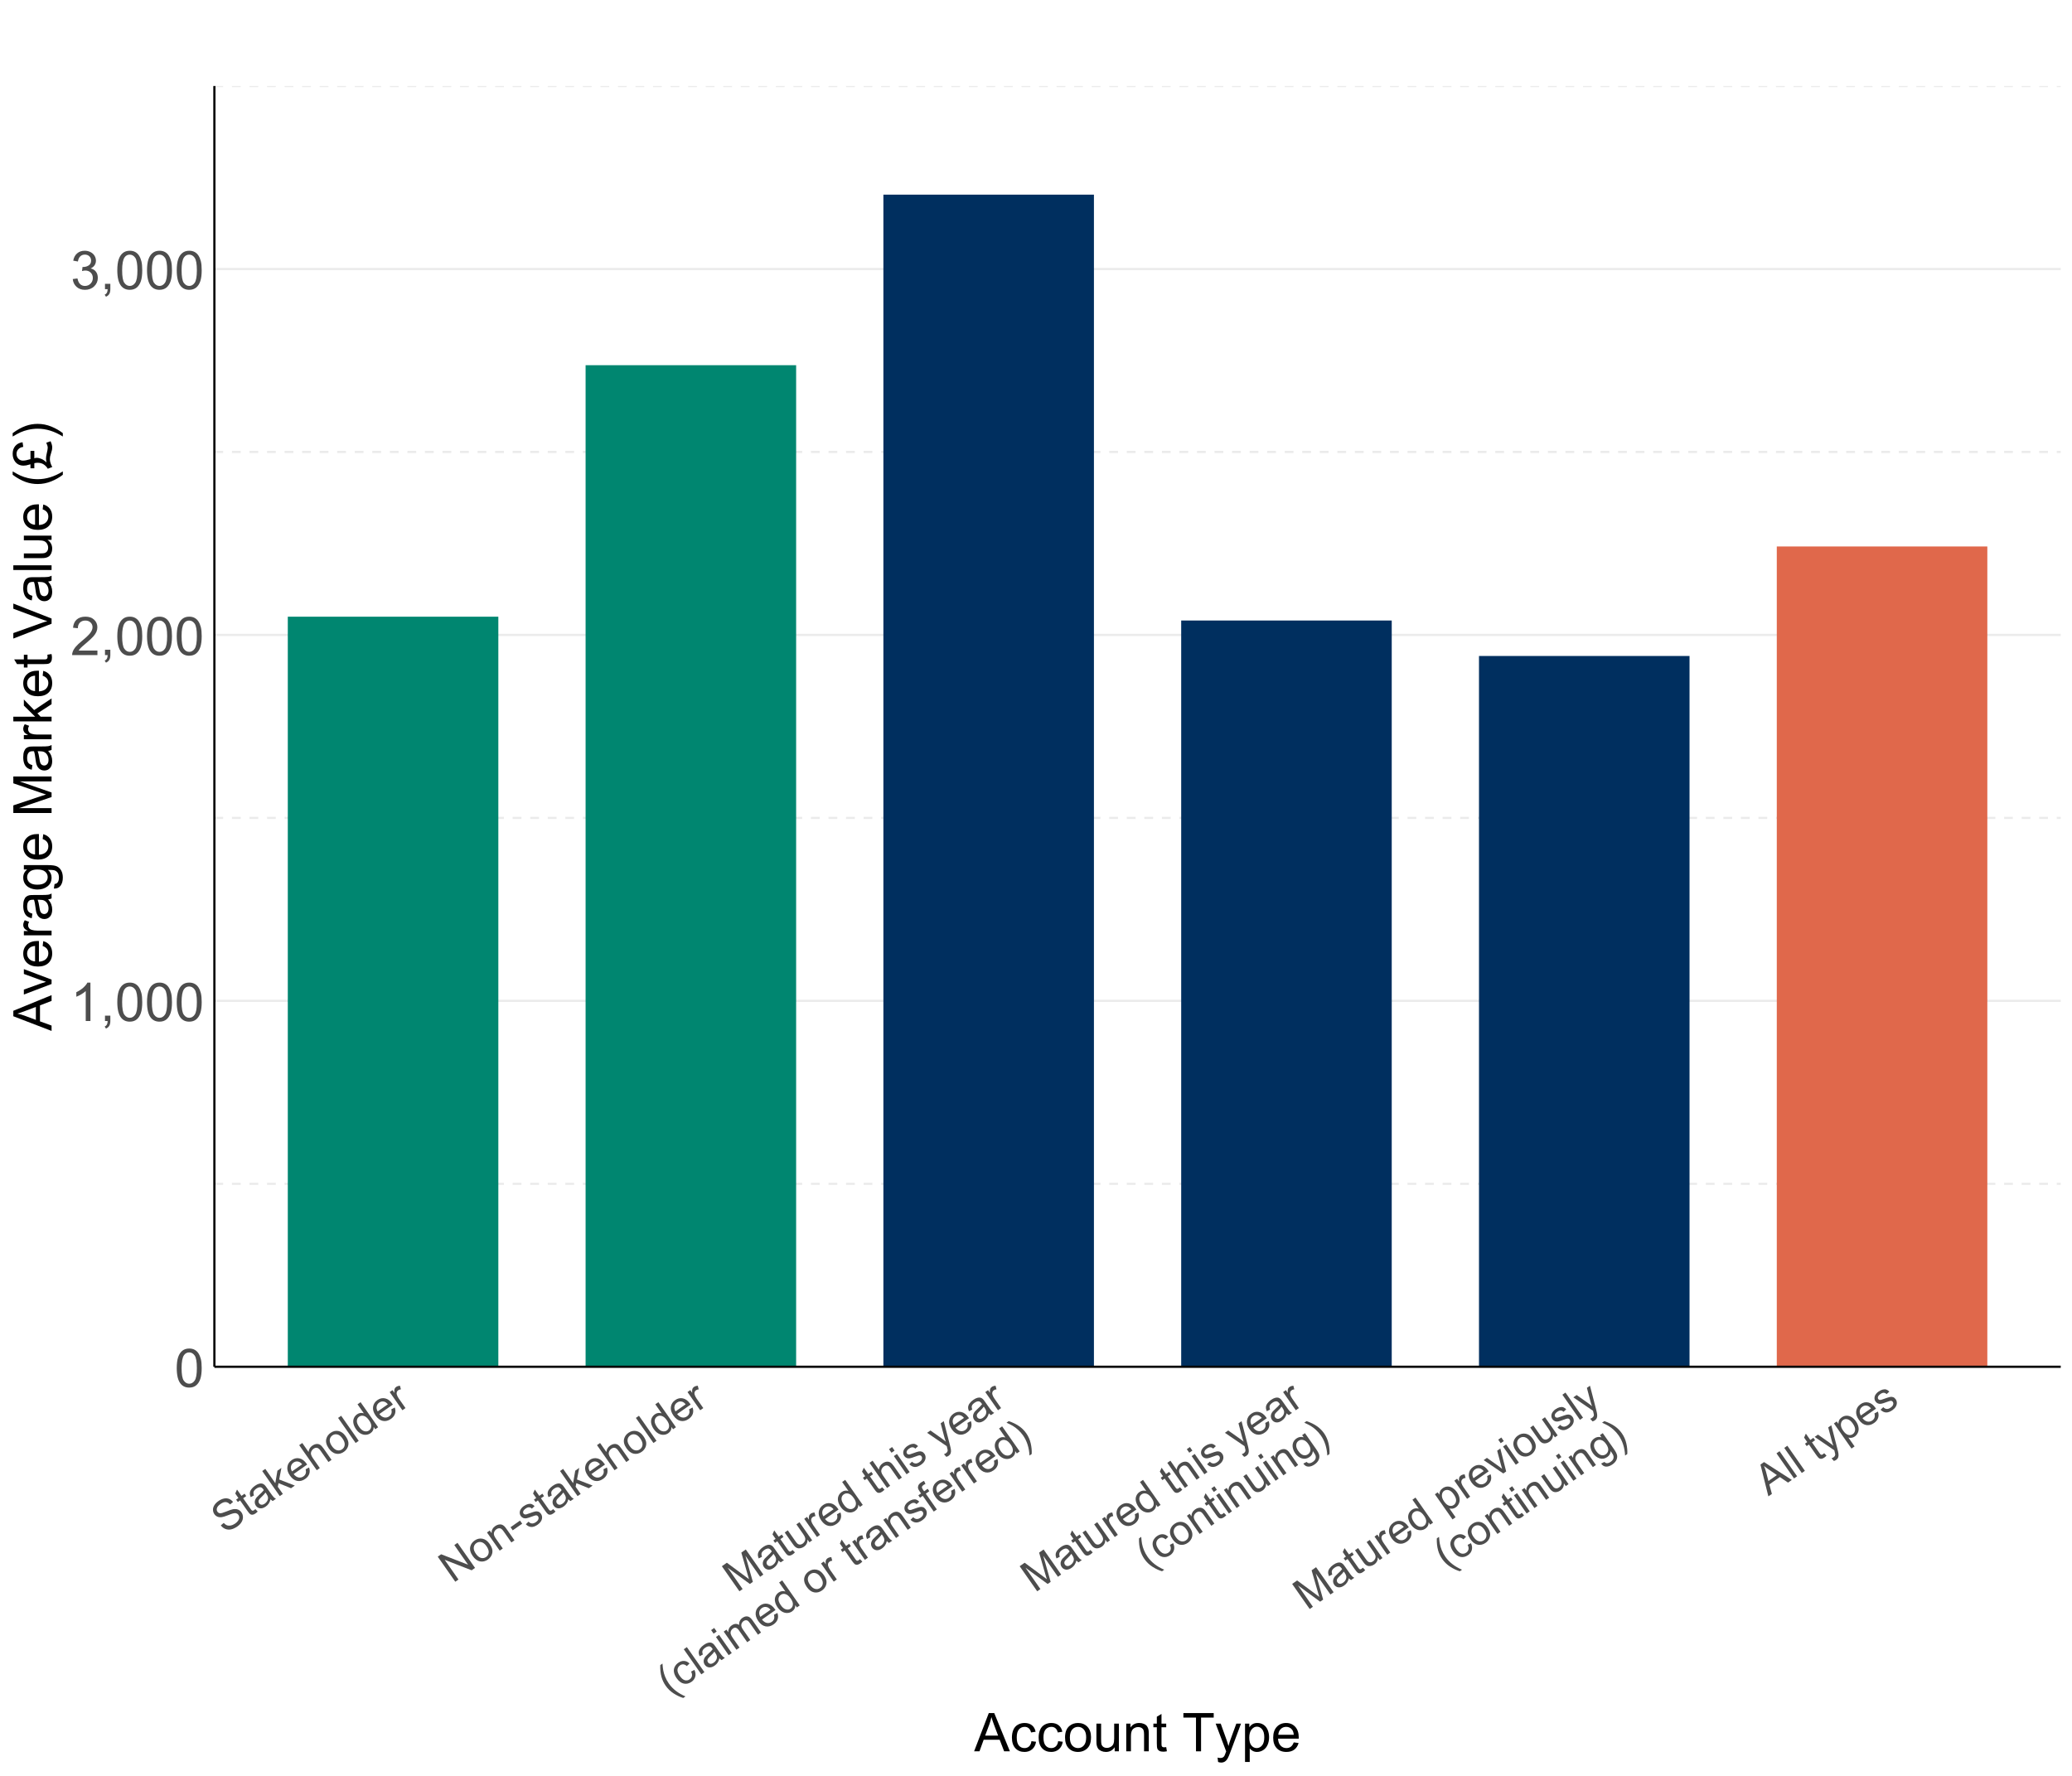 <?xml version="1.0" encoding="UTF-8"?>
<svg xmlns="http://www.w3.org/2000/svg" xmlns:xlink="http://www.w3.org/1999/xlink" width="1008" height="864" viewBox="0 0 1008 864">
<defs>
<g>
<g id="glyph-0-0">
<path d="M 1.078 -9.18 C 1.078 -11.379 1.305 -13.148 1.758 -14.492 C 2.211 -15.832 2.883 -16.867 3.777 -17.594 C 4.668 -18.324 5.793 -18.688 7.148 -18.688 C 8.145 -18.688 9.023 -18.488 9.773 -18.086 C 10.527 -17.684 11.152 -17.102 11.641 -16.344 C 12.133 -15.586 12.516 -14.664 12.797 -13.578 C 13.078 -12.488 13.215 -11.023 13.215 -9.18 C 13.215 -6.996 12.992 -5.234 12.543 -3.891 C 12.094 -2.551 11.422 -1.512 10.531 -0.781 C 9.637 -0.047 8.512 0.316 7.148 0.316 C 5.352 0.316 3.945 -0.324 2.922 -1.613 C 1.691 -3.16 1.078 -5.684 1.078 -9.18 M 3.43 -9.18 C 3.43 -6.125 3.785 -4.09 4.5 -3.078 C 5.215 -2.066 6.098 -1.562 7.148 -1.562 C 8.195 -1.562 9.078 -2.07 9.793 -3.086 C 10.508 -4.102 10.867 -6.133 10.867 -9.18 C 10.867 -12.242 10.508 -14.277 9.793 -15.285 C 9.078 -16.293 8.188 -16.797 7.121 -16.797 C 6.074 -16.797 5.234 -16.352 4.609 -15.461 C 3.82 -14.328 3.43 -12.234 3.43 -9.18 Z M 3.43 -9.18 "/>
</g>
<g id="glyph-0-1">
<path d="M 9.688 0 L 7.402 0 L 7.402 -14.562 C 6.852 -14.035 6.129 -13.512 5.238 -12.988 C 4.344 -12.461 3.543 -12.07 2.832 -11.805 L 2.832 -14.016 C 4.109 -14.617 5.227 -15.344 6.184 -16.199 C 7.141 -17.055 7.816 -17.883 8.215 -18.688 L 9.688 -18.688 Z M 9.688 0 "/>
</g>
<g id="glyph-0-2">
<path d="M 2.312 0 L 2.312 -2.602 L 4.914 -2.602 L 4.914 0 C 4.914 0.957 4.742 1.73 4.406 2.316 C 4.066 2.906 3.531 3.359 2.793 3.68 L 2.156 2.703 C 2.641 2.492 2.996 2.18 3.227 1.77 C 3.453 1.359 3.578 0.77 3.605 0 Z M 2.312 0 "/>
</g>
<g id="glyph-0-3">
<path d="M 13.09 -2.195 L 13.09 0 L 0.789 0 C 0.77 -0.551 0.859 -1.078 1.055 -1.586 C 1.367 -2.426 1.867 -3.25 2.559 -4.062 C 3.246 -4.875 4.246 -5.812 5.547 -6.883 C 7.57 -8.539 8.938 -9.855 9.648 -10.824 C 10.359 -11.793 10.715 -12.707 10.715 -13.57 C 10.715 -14.477 10.391 -15.242 9.742 -15.863 C 9.098 -16.484 8.25 -16.797 7.211 -16.797 C 6.109 -16.797 5.23 -16.465 4.57 -15.805 C 3.91 -15.145 3.574 -14.23 3.566 -13.062 L 1.219 -13.305 C 1.379 -15.055 1.984 -16.391 3.035 -17.309 C 4.082 -18.227 5.492 -18.688 7.262 -18.688 C 9.047 -18.688 10.461 -18.191 11.5 -17.203 C 12.543 -16.211 13.062 -14.984 13.062 -13.52 C 13.062 -12.777 12.91 -12.043 12.605 -11.324 C 12.301 -10.605 11.797 -9.848 11.09 -9.051 C 10.383 -8.258 9.207 -7.164 7.566 -5.777 C 6.195 -4.625 5.316 -3.844 4.926 -3.434 C 4.535 -3.023 4.215 -2.609 3.961 -2.195 Z M 13.09 -2.195 "/>
</g>
<g id="glyph-0-4">
<path d="M 1.094 -4.914 L 3.375 -5.219 C 3.641 -3.922 4.086 -2.988 4.715 -2.418 C 5.348 -1.848 6.113 -1.562 7.02 -1.562 C 8.094 -1.562 9.004 -1.934 9.742 -2.68 C 10.484 -3.422 10.855 -4.348 10.855 -5.445 C 10.855 -6.496 10.512 -7.359 9.828 -8.043 C 9.141 -8.723 8.27 -9.062 7.211 -9.062 C 6.781 -9.062 6.242 -8.98 5.598 -8.812 L 5.852 -10.816 C 6.004 -10.801 6.129 -10.789 6.219 -10.789 C 7.195 -10.789 8.07 -11.047 8.848 -11.555 C 9.629 -12.062 10.016 -12.844 10.016 -13.902 C 10.016 -14.738 9.734 -15.434 9.164 -15.984 C 8.598 -16.535 7.867 -16.809 6.969 -16.809 C 6.082 -16.809 5.34 -16.531 4.75 -15.969 C 4.156 -15.414 3.773 -14.574 3.605 -13.457 L 1.32 -13.863 C 1.602 -15.395 2.234 -16.582 3.227 -17.426 C 4.215 -18.266 5.445 -18.688 6.918 -18.688 C 7.934 -18.688 8.871 -18.469 9.727 -18.035 C 10.578 -17.598 11.234 -17.004 11.688 -16.25 C 12.141 -15.496 12.367 -14.695 12.367 -13.852 C 12.367 -13.047 12.148 -12.312 11.719 -11.656 C 11.285 -10.992 10.648 -10.469 9.801 -10.078 C 10.902 -9.828 11.758 -9.301 12.367 -8.5 C 12.977 -7.699 13.281 -6.699 13.281 -5.496 C 13.281 -3.871 12.688 -2.496 11.5 -1.363 C 10.316 -0.234 8.82 0.328 7.008 0.328 C 5.375 0.328 4.02 -0.156 2.938 -1.129 C 1.859 -2.102 1.242 -3.363 1.094 -4.914 Z M 1.094 -4.914 "/>
</g>
<g id="glyph-0-5">
<path d="M -0.039 0 L 7.109 -18.609 L 9.762 -18.609 L 17.379 0 L 14.574 0 L 12.402 -5.637 L 4.621 -5.637 L 2.578 0 L -0.039 0 M 5.332 -7.641 L 11.641 -7.641 L 9.699 -12.797 C 9.105 -14.363 8.668 -15.648 8.379 -16.656 C 8.141 -15.461 7.809 -14.277 7.375 -13.102 Z M 5.332 -7.641 "/>
</g>
<g id="glyph-0-6">
<path d="M 10.512 -4.938 L 12.758 -4.648 C 12.512 -3.098 11.887 -1.887 10.875 -1.008 C 9.863 -0.133 8.621 0.305 7.148 0.305 C 5.301 0.305 3.82 -0.297 2.699 -1.504 C 1.578 -2.711 1.016 -4.438 1.016 -6.691 C 1.016 -8.145 1.258 -9.422 1.738 -10.512 C 2.223 -11.602 2.957 -12.422 3.941 -12.969 C 4.93 -13.516 6 -13.789 7.16 -13.789 C 8.625 -13.789 9.82 -13.418 10.754 -12.676 C 11.684 -11.938 12.281 -10.883 12.543 -9.523 L 10.32 -9.18 C 10.109 -10.086 9.734 -10.766 9.199 -11.223 C 8.66 -11.68 8.012 -11.906 7.25 -11.906 C 6.098 -11.906 5.164 -11.496 4.445 -10.672 C 3.723 -9.844 3.363 -8.539 3.363 -6.754 C 3.363 -4.941 3.711 -3.625 4.406 -2.805 C 5.098 -1.984 6.004 -1.574 7.121 -1.574 C 8.02 -1.574 8.77 -1.848 9.367 -2.398 C 9.969 -2.949 10.352 -3.797 10.512 -4.938 Z M 10.512 -4.938 "/>
</g>
<g id="glyph-0-7">
<path d="M 0.863 -6.742 C 0.863 -9.238 1.559 -11.086 2.945 -12.289 C 4.105 -13.289 5.52 -13.789 7.188 -13.789 C 9.039 -13.789 10.555 -13.18 11.73 -11.965 C 12.906 -10.75 13.496 -9.074 13.496 -6.93 C 13.496 -5.195 13.234 -3.832 12.715 -2.836 C 12.195 -1.844 11.438 -1.07 10.441 -0.52 C 9.449 0.031 8.363 0.305 7.188 0.305 C 5.297 0.305 3.773 -0.301 2.609 -1.512 C 1.445 -2.723 0.863 -4.465 0.863 -6.742 M 3.211 -6.742 C 3.211 -5.016 3.59 -3.723 4.344 -2.863 C 5.094 -2.004 6.043 -1.574 7.188 -1.574 C 8.32 -1.574 9.262 -2.008 10.016 -2.867 C 10.77 -3.734 11.148 -5.047 11.148 -6.816 C 11.148 -8.484 10.77 -9.746 10.012 -10.605 C 9.254 -11.465 8.312 -11.895 7.188 -11.895 C 6.043 -11.895 5.094 -11.469 4.344 -10.613 C 3.59 -9.758 3.211 -8.469 3.211 -6.742 Z M 3.211 -6.742 "/>
</g>
<g id="glyph-0-8">
<path d="M 10.551 0 L 10.551 -1.98 C 9.5 -0.457 8.074 0.305 6.273 0.305 C 5.477 0.305 4.734 0.152 4.043 -0.152 C 3.355 -0.457 2.84 -0.84 2.508 -1.301 C 2.172 -1.762 1.938 -2.328 1.805 -2.996 C 1.711 -3.445 1.664 -4.156 1.664 -5.129 L 1.664 -13.484 L 3.949 -13.484 L 3.949 -6.004 C 3.949 -4.812 3.996 -4.008 4.086 -3.594 C 4.23 -2.992 4.535 -2.52 5 -2.176 C 5.469 -1.836 6.043 -1.664 6.727 -1.664 C 7.414 -1.664 8.059 -1.84 8.656 -2.191 C 9.258 -2.543 9.684 -3.02 9.934 -3.625 C 10.184 -4.23 10.309 -5.109 10.309 -6.258 L 10.309 -13.484 L 12.594 -13.484 L 12.594 0 Z M 10.551 0 "/>
</g>
<g id="glyph-0-9">
<path d="M 1.715 0 L 1.715 -13.484 L 3.77 -13.484 L 3.77 -11.566 C 4.762 -13.047 6.191 -13.789 8.062 -13.789 C 8.875 -13.789 9.621 -13.641 10.301 -13.348 C 10.984 -13.059 11.492 -12.676 11.832 -12.199 C 12.172 -11.727 12.406 -11.164 12.543 -10.512 C 12.629 -10.09 12.672 -9.348 12.672 -8.289 L 12.672 0 L 10.383 0 L 10.383 -8.203 C 10.383 -9.133 10.297 -9.828 10.117 -10.289 C 9.941 -10.75 9.625 -11.117 9.172 -11.395 C 8.719 -11.668 8.188 -11.805 7.578 -11.805 C 6.605 -11.805 5.766 -11.496 5.059 -10.879 C 4.352 -10.262 4 -9.09 4 -7.363 L 4 0 Z M 1.715 0 "/>
</g>
<g id="glyph-0-10">
<path d="M 6.703 -2.043 L 7.031 -0.023 C 6.391 0.109 5.812 0.18 5.305 0.18 C 4.477 0.18 3.836 0.047 3.375 -0.215 C 2.922 -0.477 2.598 -0.824 2.414 -1.25 C 2.227 -1.68 2.133 -2.578 2.133 -3.949 L 2.133 -11.703 L 0.457 -11.703 L 0.457 -13.484 L 2.133 -13.484 L 2.133 -16.82 L 4.406 -18.191 L 4.406 -13.484 L 6.703 -13.484 L 6.703 -11.703 L 4.406 -11.703 L 4.406 -3.82 C 4.406 -3.168 4.445 -2.75 4.527 -2.562 C 4.605 -2.379 4.738 -2.23 4.918 -2.121 C 5.102 -2.012 5.363 -1.953 5.699 -1.953 C 5.953 -1.953 6.289 -1.984 6.703 -2.043 Z M 6.703 -2.043 "/>
</g>
<g id="glyph-0-11">
</g>
<g id="glyph-0-12">
<path d="M 6.742 0 L 6.742 -16.414 L 0.609 -16.414 L 0.609 -18.609 L 15.359 -18.609 L 15.359 -16.414 L 9.203 -16.414 L 9.203 0 Z M 6.742 0 "/>
</g>
<g id="glyph-0-13">
<path d="M 1.613 5.191 L 1.359 3.047 C 1.859 3.184 2.293 3.25 2.664 3.25 C 3.172 3.25 3.578 3.164 3.883 2.996 C 4.188 2.828 4.438 2.59 4.633 2.285 C 4.777 2.055 5.012 1.488 5.332 0.586 C 5.375 0.457 5.441 0.27 5.535 0.023 L 0.418 -13.484 L 2.883 -13.484 L 5.688 -5.676 C 6.051 -4.684 6.379 -3.645 6.664 -2.551 C 6.926 -3.602 7.242 -4.625 7.605 -5.625 L 10.484 -13.484 L 12.773 -13.484 L 7.641 0.227 C 7.094 1.711 6.664 2.73 6.359 3.289 C 5.953 4.043 5.488 4.594 4.965 4.945 C 4.438 5.297 3.812 5.473 3.086 5.473 C 2.645 5.473 2.152 5.379 1.613 5.191 Z M 1.613 5.191 "/>
</g>
<g id="glyph-0-14">
<path d="M 1.715 5.168 L 1.715 -13.484 L 3.797 -13.484 L 3.797 -11.73 C 4.285 -12.414 4.84 -12.93 5.461 -13.273 C 6.078 -13.617 6.824 -13.789 7.707 -13.789 C 8.855 -13.789 9.871 -13.492 10.754 -12.898 C 11.633 -12.305 12.297 -11.469 12.746 -10.391 C 13.195 -9.312 13.418 -8.129 13.418 -6.844 C 13.418 -5.465 13.172 -4.223 12.676 -3.117 C 12.18 -2.012 11.461 -1.164 10.52 -0.578 C 9.574 0.012 8.582 0.305 7.539 0.305 C 6.781 0.305 6.098 0.145 5.492 -0.18 C 4.887 -0.5 4.387 -0.906 4 -1.398 L 4 5.168 L 1.715 5.168 M 3.781 -6.664 C 3.781 -4.93 4.133 -3.648 4.836 -2.82 C 5.539 -1.988 6.391 -1.574 7.391 -1.574 C 8.406 -1.574 9.273 -2.004 9.996 -2.863 C 10.723 -3.723 11.082 -5.055 11.082 -6.855 C 11.082 -8.574 10.73 -9.859 10.023 -10.715 C 9.316 -11.57 8.473 -11.996 7.492 -11.996 C 6.516 -11.996 5.656 -11.543 4.906 -10.633 C 4.156 -9.723 3.781 -8.398 3.781 -6.664 Z M 3.781 -6.664 "/>
</g>
<g id="glyph-0-15">
<path d="M 10.945 -4.344 L 13.305 -4.051 C 12.934 -2.672 12.242 -1.598 11.234 -0.836 C 10.227 -0.078 8.941 0.305 7.375 0.305 C 5.402 0.305 3.84 -0.301 2.684 -1.516 C 1.531 -2.73 0.953 -4.434 0.953 -6.625 C 0.953 -8.895 1.535 -10.656 2.703 -11.906 C 3.871 -13.16 5.387 -13.789 7.25 -13.789 C 9.051 -13.789 10.523 -13.172 11.668 -11.945 C 12.809 -10.719 13.383 -8.992 13.383 -6.766 C 13.383 -6.633 13.375 -6.43 13.367 -6.156 L 3.312 -6.156 C 3.398 -4.676 3.816 -3.543 4.57 -2.754 C 5.324 -1.969 6.262 -1.574 7.391 -1.574 C 8.227 -1.574 8.941 -1.793 9.535 -2.234 C 10.125 -2.676 10.598 -3.375 10.945 -4.344 M 3.441 -8.035 L 10.969 -8.035 C 10.867 -9.172 10.578 -10.02 10.105 -10.586 C 9.379 -11.469 8.434 -11.906 7.273 -11.906 C 6.227 -11.906 5.344 -11.559 4.629 -10.855 C 3.914 -10.152 3.516 -9.211 3.441 -8.035 Z M 3.441 -8.035 "/>
</g>
<g id="glyph-1-0">
<path d="M -1.977 -4.453 L -0.551 -5.652 C -0.051 -5.094 0.469 -4.711 1.004 -4.504 C 1.543 -4.297 2.172 -4.27 2.898 -4.414 C 3.621 -4.562 4.328 -4.879 5.023 -5.363 C 5.637 -5.797 6.117 -6.266 6.461 -6.781 C 6.805 -7.293 6.98 -7.789 6.984 -8.27 C 6.992 -8.75 6.863 -9.18 6.602 -9.555 C 6.332 -9.938 5.988 -10.195 5.566 -10.324 C 5.145 -10.457 4.609 -10.438 3.965 -10.277 C 3.547 -10.176 2.684 -9.867 1.375 -9.352 C 0.066 -8.836 -0.895 -8.539 -1.512 -8.465 C -2.309 -8.359 -3.008 -8.434 -3.609 -8.688 C -4.211 -8.938 -4.707 -9.344 -5.102 -9.906 C -5.531 -10.52 -5.762 -11.219 -5.785 -12 C -5.812 -12.777 -5.586 -13.543 -5.109 -14.289 C -4.633 -15.035 -3.98 -15.699 -3.16 -16.273 C -2.258 -16.906 -1.359 -17.316 -0.465 -17.512 C 0.43 -17.703 1.262 -17.645 2.031 -17.34 C 2.797 -17.035 3.445 -16.535 3.973 -15.84 L 2.508 -14.637 C 1.887 -15.352 1.195 -15.734 0.441 -15.793 C -0.316 -15.852 -1.16 -15.555 -2.098 -14.895 C -3.074 -14.215 -3.66 -13.535 -3.855 -12.867 C -4.055 -12.195 -3.973 -11.609 -3.621 -11.102 C -3.312 -10.664 -2.902 -10.414 -2.391 -10.352 C -1.879 -10.289 -0.867 -10.566 0.652 -11.188 C 2.172 -11.809 3.254 -12.18 3.898 -12.301 C 4.836 -12.469 5.652 -12.422 6.34 -12.156 C 7.031 -11.895 7.605 -11.434 8.062 -10.777 C 8.516 -10.129 8.758 -9.387 8.789 -8.555 C 8.82 -7.719 8.598 -6.898 8.125 -6.094 C 7.652 -5.285 6.98 -4.578 6.109 -3.969 C 5.008 -3.195 3.969 -2.711 3 -2.508 C 2.027 -2.309 1.102 -2.383 0.227 -2.73 C -0.648 -3.082 -1.387 -3.656 -1.977 -4.453 Z M -1.977 -4.453 "/>
</g>
<g id="glyph-1-1">
<path d="M 3.453 -4.414 L 4.598 -3.242 C 4.238 -2.859 3.891 -2.551 3.559 -2.32 C 3.016 -1.938 2.535 -1.73 2.113 -1.691 C 1.695 -1.652 1.324 -1.73 1.008 -1.926 C 0.688 -2.121 0.215 -2.668 -0.414 -3.566 L -3.973 -8.648 L -5.07 -7.879 L -5.887 -9.047 L -4.789 -9.812 L -6.32 -12.004 L -5.461 -13.941 L -3.301 -10.855 L -1.793 -11.91 L -0.977 -10.746 L -2.484 -9.691 L 1.133 -4.527 C 1.434 -4.098 1.652 -3.844 1.789 -3.758 C 1.926 -3.672 2.082 -3.637 2.25 -3.648 C 2.422 -3.656 2.617 -3.742 2.84 -3.898 C 3.004 -4.012 3.211 -4.188 3.453 -4.414 Z M 3.453 -4.414 "/>
</g>
<g id="glyph-1-2">
<path d="M 6.125 -5.914 C 5.902 -5.055 5.602 -4.348 5.223 -3.793 C 4.848 -3.238 4.363 -2.758 3.777 -2.348 C 2.805 -1.668 1.895 -1.383 1.039 -1.492 C 0.188 -1.598 -0.5 -2.023 -1.016 -2.762 C -1.32 -3.191 -1.496 -3.656 -1.551 -4.152 C -1.605 -4.648 -1.547 -5.117 -1.379 -5.555 C -1.211 -5.996 -0.969 -6.41 -0.645 -6.801 C -0.406 -7.086 -0.016 -7.469 0.527 -7.957 C 1.637 -8.949 2.406 -9.742 2.836 -10.344 C 2.699 -10.551 2.609 -10.684 2.57 -10.738 C 2.145 -11.352 1.703 -11.68 1.246 -11.734 C 0.625 -11.805 -0.062 -11.574 -0.816 -11.047 C -1.52 -10.551 -1.953 -10.066 -2.117 -9.582 C -2.281 -9.102 -2.223 -8.492 -1.945 -7.75 L -3.547 -6.926 C -3.855 -7.645 -3.988 -8.305 -3.953 -8.906 C -3.918 -9.504 -3.684 -10.109 -3.254 -10.723 C -2.824 -11.332 -2.227 -11.906 -1.469 -12.438 C -0.715 -12.965 -0.039 -13.305 0.559 -13.457 C 1.152 -13.609 1.656 -13.629 2.066 -13.516 C 2.477 -13.402 2.871 -13.172 3.246 -12.824 C 3.473 -12.605 3.82 -12.16 4.289 -11.496 L 5.688 -9.5 C 6.66 -8.105 7.309 -7.25 7.629 -6.926 C 7.953 -6.602 8.328 -6.336 8.754 -6.129 L 7.188 -5.031 C 6.816 -5.234 6.461 -5.527 6.125 -5.914 M 3.66 -9.172 C 3.27 -8.566 2.586 -7.809 1.609 -6.891 C 1.055 -6.371 0.691 -5.969 0.512 -5.68 C 0.336 -5.387 0.25 -5.09 0.262 -4.777 C 0.273 -4.469 0.371 -4.18 0.555 -3.922 C 0.832 -3.52 1.215 -3.293 1.707 -3.238 C 2.195 -3.184 2.73 -3.363 3.312 -3.77 C 3.887 -4.172 4.312 -4.66 4.586 -5.227 C 4.859 -5.793 4.945 -6.367 4.852 -6.953 C 4.773 -7.406 4.504 -7.961 4.043 -8.621 Z M 3.66 -9.172 "/>
</g>
<g id="glyph-1-3">
<path d="M 1.133 -0.793 L -7.41 -12.988 L -5.91 -14.039 L -1.043 -7.082 L -0.012 -13.156 L 1.926 -14.516 L 0.844 -8.871 L 8.453 -5.918 L 6.605 -4.625 L 0.523 -7.098 L 0.176 -5.344 L 2.629 -1.84 Z M 1.133 -0.793 "/>
</g>
<g id="glyph-1-4">
<path d="M 5.18 -7.867 L 6.859 -8.758 C 7.25 -7.684 7.289 -6.664 6.977 -5.703 C 6.668 -4.742 6 -3.902 4.973 -3.184 C 3.68 -2.281 2.379 -1.961 1.062 -2.227 C -0.25 -2.492 -1.41 -3.344 -2.418 -4.781 C -3.457 -6.266 -3.883 -7.688 -3.691 -9.043 C -3.5 -10.402 -2.797 -11.508 -1.574 -12.359 C -0.395 -13.188 0.852 -13.461 2.164 -13.184 C 3.477 -12.902 4.641 -12.031 5.664 -10.574 C 5.727 -10.484 5.816 -10.352 5.934 -10.168 L -0.652 -5.555 C 0.082 -4.625 0.875 -4.074 1.73 -3.902 C 2.586 -3.73 3.383 -3.906 4.121 -4.422 C 4.668 -4.805 5.035 -5.277 5.223 -5.84 C 5.41 -6.398 5.395 -7.074 5.18 -7.867 M -1.434 -6.844 L 3.5 -10.301 C 2.914 -10.996 2.336 -11.422 1.766 -11.574 C 0.883 -11.816 0.062 -11.672 -0.695 -11.141 C -1.387 -10.66 -1.801 -10.023 -1.949 -9.238 C -2.094 -8.449 -1.922 -7.652 -1.434 -6.844 Z M -1.434 -6.844 "/>
</g>
<g id="glyph-1-5">
<path d="M 1.125 -0.785 L -7.418 -12.984 L -5.918 -14.031 L -2.855 -9.656 C -2.723 -10.953 -2.125 -11.977 -1.059 -12.723 C -0.406 -13.18 0.254 -13.449 0.918 -13.531 C 1.578 -13.609 2.176 -13.496 2.699 -13.188 C 3.227 -12.875 3.793 -12.289 4.398 -11.426 L 8.32 -5.824 L 6.82 -4.777 L 2.902 -10.375 C 2.379 -11.125 1.832 -11.555 1.27 -11.668 C 0.707 -11.785 0.129 -11.633 -0.465 -11.219 C -0.91 -10.906 -1.246 -10.5 -1.477 -9.996 C -1.707 -9.492 -1.766 -8.984 -1.656 -8.473 C -1.547 -7.965 -1.25 -7.363 -0.766 -6.668 L 2.621 -1.836 Z M 1.125 -0.785 "/>
</g>
<g id="glyph-1-6">
<path d="M -2.527 -4.812 C -3.672 -6.449 -4.066 -7.98 -3.707 -9.406 C -3.406 -10.59 -2.711 -11.566 -1.617 -12.332 C -0.402 -13.184 0.867 -13.48 2.195 -13.223 C 3.523 -12.969 4.68 -12.137 5.664 -10.734 C 6.461 -9.598 6.914 -8.586 7.031 -7.695 C 7.145 -6.805 7.004 -5.949 6.605 -5.133 C 6.203 -4.316 5.621 -3.637 4.848 -3.098 C 3.613 -2.23 2.336 -1.93 1.016 -2.188 C -0.301 -2.445 -1.484 -3.32 -2.527 -4.812 M -0.988 -5.891 C -0.195 -4.762 0.645 -4.086 1.531 -3.867 C 2.418 -3.652 3.238 -3.805 3.988 -4.328 C 4.73 -4.848 5.148 -5.566 5.246 -6.477 C 5.344 -7.387 4.988 -8.422 4.176 -9.582 C 3.41 -10.676 2.582 -11.328 1.691 -11.543 C 0.801 -11.758 -0.012 -11.609 -0.75 -11.094 C -1.5 -10.566 -1.922 -9.852 -2.023 -8.949 C -2.125 -8.043 -1.781 -7.023 -0.988 -5.891 Z M -0.988 -5.891 "/>
</g>
<g id="glyph-1-7">
<path d="M 1.09 -0.762 L -7.449 -12.961 L -5.953 -14.008 L 2.586 -1.812 Z M 1.09 -0.762 "/>
</g>
<g id="glyph-1-8">
<path d="M 6.855 -4.801 L 6.074 -5.914 C 6.129 -4.645 5.609 -3.633 4.523 -2.871 C 3.82 -2.379 3.035 -2.117 2.172 -2.094 C 1.312 -2.066 0.473 -2.289 -0.336 -2.758 C -1.148 -3.227 -1.871 -3.914 -2.504 -4.816 C -3.121 -5.699 -3.535 -6.602 -3.746 -7.527 C -3.953 -8.449 -3.898 -9.309 -3.578 -10.105 C -3.258 -10.898 -2.734 -11.551 -2.008 -12.059 C -1.477 -12.43 -0.922 -12.652 -0.352 -12.719 C 0.223 -12.785 0.766 -12.73 1.281 -12.551 L -1.785 -16.926 L -0.297 -17.969 L 8.246 -5.773 L 6.855 -4.801 M -0.965 -5.895 C -0.172 -4.762 0.656 -4.086 1.527 -3.859 C 2.395 -3.633 3.156 -3.746 3.805 -4.199 C 4.457 -4.66 4.828 -5.316 4.91 -6.172 C 4.992 -7.027 4.648 -8.004 3.879 -9.102 C 3.035 -10.312 2.18 -11.035 1.316 -11.273 C 0.457 -11.516 -0.316 -11.395 -1 -10.918 C -1.664 -10.453 -2.031 -9.789 -2.098 -8.934 C -2.164 -8.078 -1.785 -7.066 -0.965 -5.895 Z M -0.965 -5.895 "/>
</g>
<g id="glyph-1-9">
<path d="M 1.105 -0.773 L -5.078 -9.609 L -3.73 -10.555 L -2.793 -9.215 C -2.891 -10.082 -2.859 -10.719 -2.711 -11.121 C -2.559 -11.523 -2.309 -11.848 -1.957 -12.094 C -1.453 -12.445 -0.828 -12.645 -0.082 -12.688 L 0.375 -10.938 C -0.141 -10.898 -0.582 -10.75 -0.949 -10.492 C -1.277 -10.266 -1.504 -9.961 -1.625 -9.582 C -1.746 -9.203 -1.742 -8.797 -1.609 -8.371 C -1.402 -7.723 -1.078 -7.082 -0.637 -6.449 L 2.605 -1.824 Z M 1.105 -0.773 "/>
</g>
<g id="glyph-1-10">
<path d="M 1.297 -0.91 L -7.242 -13.105 L -5.586 -14.266 L 7.523 -9.176 L 0.82 -18.75 L 2.367 -19.832 L 10.906 -7.637 L 9.25 -6.477 L -3.867 -11.578 L 2.844 -1.992 Z M 1.297 -0.91 "/>
</g>
<g id="glyph-1-11">
<path d="M 1.125 -0.785 L -5.062 -9.621 L -3.715 -10.566 L -2.836 -9.309 C -2.867 -10.734 -2.27 -11.875 -1.043 -12.734 C -0.512 -13.105 0.047 -13.355 0.625 -13.477 C 1.207 -13.598 1.715 -13.578 2.156 -13.426 C 2.594 -13.27 3.008 -13.008 3.395 -12.645 C 3.645 -12.406 4.012 -11.941 4.5 -11.246 L 8.305 -5.812 L 6.805 -4.766 L 3.043 -10.141 C 2.613 -10.75 2.238 -11.164 1.91 -11.387 C 1.582 -11.605 1.207 -11.703 0.781 -11.676 C 0.359 -11.648 -0.051 -11.496 -0.449 -11.215 C -1.09 -10.77 -1.496 -10.18 -1.676 -9.453 C -1.855 -8.723 -1.551 -7.793 -0.758 -6.66 L 2.621 -1.836 Z M 1.125 -0.785 "/>
</g>
<g id="glyph-1-12">
<path d="M -2.023 -4.039 L -3.078 -5.547 L 1.523 -8.766 L 2.578 -7.262 Z M -2.023 -4.039 "/>
</g>
<g id="glyph-1-13">
<path d="M -1.324 -3.004 L -0.004 -4.273 C 0.492 -3.738 1.043 -3.445 1.645 -3.395 C 2.246 -3.348 2.887 -3.559 3.57 -4.039 C 4.258 -4.52 4.672 -5.016 4.809 -5.531 C 4.945 -6.043 4.879 -6.488 4.617 -6.863 C 4.379 -7.203 4.047 -7.367 3.617 -7.355 C 3.316 -7.344 2.688 -7.156 1.73 -6.789 C 0.438 -6.297 -0.492 -6.004 -1.059 -5.91 C -1.625 -5.816 -2.141 -5.871 -2.613 -6.074 C -3.082 -6.281 -3.469 -6.598 -3.77 -7.031 C -4.047 -7.426 -4.211 -7.852 -4.266 -8.312 C -4.32 -8.777 -4.27 -9.227 -4.113 -9.664 C -4.004 -10 -3.785 -10.367 -3.469 -10.77 C -3.148 -11.172 -2.762 -11.531 -2.301 -11.855 C -1.605 -12.34 -0.93 -12.668 -0.266 -12.832 C 0.398 -13 0.977 -13 1.465 -12.836 C 1.953 -12.668 2.445 -12.332 2.938 -11.828 L 1.613 -10.602 C 1.23 -11.012 0.789 -11.23 0.289 -11.262 C -0.207 -11.293 -0.746 -11.105 -1.328 -10.699 C -2.016 -10.219 -2.43 -9.762 -2.562 -9.328 C -2.699 -8.895 -2.66 -8.523 -2.445 -8.219 C -2.309 -8.023 -2.125 -7.895 -1.895 -7.824 C -1.66 -7.746 -1.375 -7.75 -1.043 -7.824 C -0.852 -7.875 -0.324 -8.055 0.551 -8.371 C 1.809 -8.828 2.707 -9.113 3.254 -9.227 C 3.797 -9.34 4.309 -9.309 4.789 -9.133 C 5.27 -8.953 5.688 -8.609 6.043 -8.102 C 6.395 -7.602 6.578 -7.031 6.594 -6.383 C 6.613 -5.738 6.43 -5.105 6.051 -4.48 C 5.672 -3.852 5.133 -3.297 4.441 -2.812 C 3.293 -2.008 2.25 -1.633 1.316 -1.691 C 0.379 -1.746 -0.5 -2.184 -1.324 -3.004 Z M -1.324 -3.004 "/>
</g>
<g id="glyph-1-14">
<path d="M 1.266 -0.887 L -7.277 -13.082 L -4.848 -14.781 L 4.086 -8.168 C 4.918 -7.551 5.531 -7.086 5.934 -6.77 C 5.762 -7.312 5.523 -8.113 5.215 -9.18 L 2.191 -19.711 L 4.363 -21.23 L 12.902 -9.035 L 11.348 -7.945 L 4.199 -18.152 L 7.805 -5.465 L 6.348 -4.445 L -4.449 -12.359 L 2.82 -1.977 Z M 1.266 -0.887 "/>
</g>
<g id="glyph-1-15">
<path d="M 6.914 -4.84 L 6.004 -6.141 C 6.016 -4.66 5.43 -3.504 4.25 -2.68 C 3.727 -2.312 3.172 -2.07 2.578 -1.957 C 1.988 -1.84 1.477 -1.855 1.047 -2.004 C 0.617 -2.152 0.203 -2.414 -0.195 -2.789 C -0.461 -3.043 -0.816 -3.488 -1.262 -4.125 L -5.098 -9.598 L -3.598 -10.648 L -0.168 -5.746 C 0.379 -4.965 0.777 -4.461 1.031 -4.23 C 1.398 -3.902 1.816 -3.734 2.277 -3.723 C 2.742 -3.711 3.195 -3.863 3.645 -4.176 C 4.094 -4.492 4.438 -4.902 4.668 -5.406 C 4.902 -5.914 4.961 -6.422 4.848 -6.934 C 4.734 -7.445 4.41 -8.078 3.883 -8.832 L 0.57 -13.566 L 2.066 -14.613 L 8.254 -5.777 Z M 6.914 -4.84 "/>
</g>
<g id="glyph-1-16">
</g>
<g id="glyph-1-17">
<path d="M -6.203 -11.266 L -7.41 -12.988 L -5.91 -14.039 L -4.707 -12.316 L -6.203 -11.266 M 1.133 -0.793 L -5.055 -9.629 L -3.559 -10.676 L 2.629 -1.84 Z M 1.133 -0.793 "/>
</g>
<g id="glyph-1-18">
<path d="M 3.438 2.664 L 2.289 1.375 C 2.676 1.234 2.996 1.078 3.238 0.906 C 3.57 0.672 3.797 0.43 3.922 0.18 C 4.043 -0.07 4.098 -0.34 4.086 -0.629 C 4.074 -0.844 3.969 -1.324 3.762 -2.062 C 3.73 -2.168 3.691 -2.32 3.641 -2.523 L -5.91 -9.027 L -4.297 -10.156 L 1.125 -6.328 C 1.816 -5.848 2.508 -5.312 3.195 -4.73 C 2.887 -5.539 2.621 -6.352 2.402 -7.176 L 0.684 -13.648 L 2.184 -14.695 L 5.113 -3.355 C 5.434 -2.133 5.621 -1.27 5.676 -0.766 C 5.758 -0.082 5.703 0.492 5.523 0.961 C 5.34 1.434 5.008 1.836 4.531 2.172 C 4.242 2.371 3.879 2.535 3.438 2.664 Z M 3.438 2.664 "/>
</g>
<g id="glyph-1-19">
<path d="M 6.496 0.797 C 4.938 0.332 3.387 -0.398 1.836 -1.398 C 0.285 -2.395 -1.012 -3.641 -2.062 -5.141 C -2.984 -6.461 -3.656 -7.875 -4.078 -9.383 C -4.562 -11.137 -4.77 -13.074 -4.699 -15.195 L -3.629 -15.945 C -3.492 -14.324 -3.359 -13.188 -3.227 -12.543 C -3.031 -11.539 -2.738 -10.555 -2.348 -9.59 C -1.863 -8.383 -1.25 -7.258 -0.516 -6.211 C 1.352 -3.543 4.047 -1.457 7.57 0.043 Z M 6.496 0.797 "/>
</g>
<g id="glyph-1-20">
<path d="M 4.621 -8.059 L 6.23 -8.898 C 6.777 -7.773 6.922 -6.688 6.664 -5.652 C 6.402 -4.613 5.789 -3.754 4.824 -3.078 C 3.613 -2.234 2.367 -1.949 1.078 -2.223 C -0.211 -2.5 -1.371 -3.375 -2.406 -4.852 C -3.074 -5.805 -3.5 -6.75 -3.684 -7.688 C -3.867 -8.625 -3.762 -9.496 -3.367 -10.309 C -2.973 -11.117 -2.395 -11.789 -1.633 -12.32 C -0.676 -12.992 0.281 -13.301 1.23 -13.242 C 2.18 -13.184 3.055 -12.77 3.852 -11.996 L 2.551 -10.75 C 1.996 -11.246 1.441 -11.523 0.879 -11.574 C 0.316 -11.629 -0.215 -11.48 -0.715 -11.129 C -1.469 -10.602 -1.891 -9.902 -1.984 -9.031 C -2.078 -8.16 -1.715 -7.141 -0.895 -5.969 C -0.062 -4.781 0.77 -4.078 1.598 -3.859 C 2.43 -3.641 3.211 -3.785 3.945 -4.301 C 4.531 -4.711 4.898 -5.234 5.039 -5.871 C 5.18 -6.508 5.043 -7.238 4.621 -8.059 Z M 4.621 -8.059 "/>
</g>
<g id="glyph-1-21">
<path d="M 1.125 -0.785 L -5.062 -9.621 L -3.723 -10.559 L -2.855 -9.32 C -2.883 -9.945 -2.758 -10.555 -2.48 -11.141 C -2.203 -11.727 -1.773 -12.223 -1.184 -12.637 C -0.531 -13.094 0.102 -13.332 0.711 -13.355 C 1.32 -13.375 1.879 -13.203 2.395 -12.836 C 2.371 -14.355 2.918 -15.508 4.039 -16.293 C 4.918 -16.906 5.762 -17.137 6.57 -16.98 C 7.383 -16.824 8.141 -16.242 8.848 -15.234 L 13.094 -9.168 L 11.605 -8.125 L 7.707 -13.691 C 7.289 -14.293 6.938 -14.688 6.656 -14.883 C 6.375 -15.078 6.051 -15.168 5.684 -15.152 C 5.316 -15.133 4.961 -15.004 4.617 -14.762 C 3.996 -14.328 3.625 -13.762 3.504 -13.059 C 3.383 -12.359 3.641 -11.555 4.277 -10.645 L 7.871 -5.512 L 6.371 -4.461 L 2.352 -10.203 C 1.887 -10.867 1.414 -11.281 0.938 -11.445 C 0.461 -11.605 -0.055 -11.492 -0.609 -11.105 C -1.031 -10.809 -1.344 -10.426 -1.543 -9.953 C -1.746 -9.48 -1.781 -8.973 -1.641 -8.434 C -1.504 -7.895 -1.152 -7.223 -0.59 -6.418 L 2.621 -1.836 Z M 1.125 -0.785 "/>
</g>
<g id="glyph-1-22">
<path d="M 1.48 -1.035 L -3.891 -8.707 L -5.215 -7.781 L -6.027 -8.945 L -4.707 -9.871 L -5.363 -10.812 C -5.781 -11.406 -6.035 -11.883 -6.133 -12.246 C -6.262 -12.734 -6.227 -13.227 -6.031 -13.723 C -5.836 -14.219 -5.414 -14.695 -4.758 -15.152 C -4.336 -15.449 -3.836 -15.727 -3.258 -15.984 L -2.566 -14.52 C -2.914 -14.359 -3.23 -14.18 -3.508 -13.984 C -3.961 -13.668 -4.215 -13.344 -4.27 -13.02 C -4.32 -12.691 -4.16 -12.262 -3.789 -11.73 L -3.215 -10.914 L -1.496 -12.121 L -0.68 -10.957 L -2.402 -9.75 L 2.969 -2.078 Z M 1.48 -1.035 "/>
</g>
<g id="glyph-1-23">
<path d="M 4.617 2.113 L 3.543 2.863 C 3.336 -0.961 2.301 -4.207 0.434 -6.875 C -0.297 -7.918 -1.141 -8.867 -2.098 -9.727 C -2.871 -10.426 -3.691 -11.039 -4.566 -11.57 C -5.133 -11.918 -6.16 -12.438 -7.652 -13.125 L -6.582 -13.879 C -4.562 -13.215 -2.812 -12.359 -1.332 -11.305 C -0.059 -10.395 1.039 -9.281 1.965 -7.961 C 3.012 -6.461 3.738 -4.812 4.145 -3.016 C 4.551 -1.215 4.707 0.496 4.617 2.113 Z M 4.617 2.113 "/>
</g>
<g id="glyph-1-24">
<path d="M 1.359 0.137 L 2.969 -0.664 C 3.344 -0.258 3.742 -0.051 4.164 -0.039 C 4.73 -0.023 5.332 -0.238 5.977 -0.688 C 6.672 -1.176 7.109 -1.688 7.293 -2.23 C 7.473 -2.77 7.457 -3.336 7.242 -3.93 C 7.105 -4.289 6.691 -4.957 6.004 -5.926 C 5.891 -4.699 5.344 -3.742 4.367 -3.059 C 3.152 -2.207 1.906 -1.988 0.629 -2.398 C -0.652 -2.809 -1.723 -3.625 -2.578 -4.852 C -3.168 -5.695 -3.562 -6.578 -3.754 -7.508 C -3.949 -8.434 -3.895 -9.293 -3.586 -10.086 C -3.277 -10.879 -2.73 -11.551 -1.949 -12.098 C -0.906 -12.828 0.246 -13.008 1.516 -12.641 L 0.77 -13.707 L 2.148 -14.672 L 7.496 -7.035 C 8.461 -5.66 9.004 -4.586 9.125 -3.816 C 9.246 -3.047 9.121 -2.281 8.746 -1.523 C 8.371 -0.766 7.742 -0.078 6.855 0.543 C 5.801 1.281 4.781 1.641 3.801 1.621 C 2.82 1.602 2.008 1.109 1.359 0.137 M -1.117 -6.039 C -0.305 -4.879 0.52 -4.195 1.352 -3.984 C 2.184 -3.773 2.949 -3.91 3.641 -4.398 C 4.328 -4.879 4.719 -5.547 4.816 -6.402 C 4.91 -7.258 4.562 -8.254 3.77 -9.383 C 3.012 -10.465 2.203 -11.113 1.336 -11.328 C 0.473 -11.539 -0.297 -11.41 -0.973 -10.934 C -1.641 -10.469 -2.016 -9.801 -2.102 -8.938 C -2.191 -8.07 -1.863 -7.102 -1.117 -6.039 Z M -1.117 -6.039 "/>
</g>
<g id="glyph-1-25">
<path d="M 3.492 2.602 L -5.062 -9.621 L -3.699 -10.578 L -2.895 -9.43 C -2.887 -10.105 -2.762 -10.695 -2.512 -11.203 C -2.266 -11.711 -1.852 -12.168 -1.277 -12.57 C -0.523 -13.098 0.281 -13.371 1.129 -13.387 C 1.977 -13.402 2.797 -13.16 3.586 -12.66 C 4.375 -12.156 5.062 -11.484 5.652 -10.641 C 6.285 -9.738 6.695 -8.809 6.875 -7.859 C 7.059 -6.906 6.977 -6.023 6.629 -5.203 C 6.277 -4.387 5.766 -3.738 5.082 -3.262 C 4.582 -2.91 4.062 -2.703 3.516 -2.637 C 2.973 -2.57 2.461 -2.605 1.98 -2.75 L 4.992 1.551 L 3.492 2.602 M -0.578 -6.105 C 0.219 -4.965 1.035 -4.289 1.875 -4.066 C 2.719 -3.844 3.465 -3.965 4.121 -4.422 C 4.785 -4.887 5.156 -5.57 5.238 -6.465 C 5.316 -7.359 4.945 -8.398 4.117 -9.578 C 3.328 -10.703 2.508 -11.387 1.652 -11.621 C 0.797 -11.855 0.047 -11.75 -0.598 -11.301 C -1.234 -10.852 -1.59 -10.16 -1.664 -9.219 C -1.738 -8.277 -1.375 -7.242 -0.578 -6.105 Z M -0.578 -6.105 "/>
</g>
<g id="glyph-1-26">
<path d="M 3.578 -2.504 L -5.969 -8.988 L -4.391 -10.094 L 1.211 -6.129 C 1.816 -5.703 2.422 -5.242 3.023 -4.746 C 2.832 -5.305 2.625 -5.996 2.406 -6.816 L 0.594 -13.582 L 2.133 -14.66 L 4.977 -3.484 Z M 3.578 -2.504 "/>
</g>
<g id="glyph-1-27">
<path d="M -0.023 0.016 L -3.883 -15.457 L -2.141 -16.676 L 11.391 -7.977 L 9.551 -6.688 L 5.543 -9.387 L 0.441 -5.812 L 1.688 -1.184 L -0.023 0.016 M -0.012 -7.453 L 4.121 -10.352 L 0.484 -12.836 C -0.621 -13.59 -1.5 -14.23 -2.152 -14.762 C -1.758 -13.871 -1.434 -12.938 -1.18 -11.969 Z M -0.012 -7.453 "/>
</g>
<g id="glyph-2-0">
<path d="M 0 0.039 L -18.609 -7.109 L -18.609 -9.762 L 0 -17.379 L 0 -14.574 L -5.637 -12.402 L -5.637 -4.621 L 0 -2.578 L 0 0.039 M -7.641 -5.332 L -7.641 -11.641 L -12.797 -9.699 C -14.363 -9.105 -15.648 -8.668 -16.656 -8.379 C -15.461 -8.141 -14.277 -7.809 -13.102 -7.375 Z M -7.641 -5.332 "/>
</g>
<g id="glyph-2-1">
<path d="M 0 -5.461 L -13.484 -0.332 L -13.484 -2.742 L -5.406 -5.637 C -4.535 -5.949 -3.629 -6.238 -2.691 -6.5 C -3.402 -6.703 -4.258 -6.988 -5.254 -7.352 L -13.484 -10.348 L -13.484 -12.695 L 0 -7.594 Z M 0 -5.461 "/>
</g>
<g id="glyph-2-2">
<path d="M -4.34 -10.945 L -4.051 -13.305 C -2.672 -12.934 -1.598 -12.242 -0.836 -11.234 C -0.078 -10.227 0.305 -8.941 0.305 -7.375 C 0.305 -5.402 -0.301 -3.84 -1.516 -2.684 C -2.73 -1.531 -4.434 -0.953 -6.625 -0.953 C -8.895 -0.953 -10.656 -1.535 -11.906 -2.703 C -13.16 -3.871 -13.789 -5.387 -13.789 -7.25 C -13.789 -9.051 -13.172 -10.523 -11.945 -11.668 C -10.719 -12.809 -8.992 -13.383 -6.766 -13.383 C -6.633 -13.383 -6.43 -13.375 -6.156 -13.367 L -6.156 -3.312 C -4.676 -3.398 -3.543 -3.816 -2.754 -4.57 C -1.969 -5.324 -1.574 -6.262 -1.574 -7.391 C -1.574 -8.227 -1.793 -8.941 -2.234 -9.535 C -2.676 -10.125 -3.375 -10.598 -4.34 -10.945 M -8.035 -3.441 L -8.035 -10.969 C -9.172 -10.867 -10.02 -10.578 -10.586 -10.105 C -11.469 -9.379 -11.906 -8.434 -11.906 -7.273 C -11.906 -6.227 -11.559 -5.344 -10.855 -4.629 C -10.152 -3.914 -9.211 -3.516 -8.035 -3.441 Z M -8.035 -3.441 "/>
</g>
<g id="glyph-2-3">
<path d="M 0 -1.688 L -13.484 -1.688 L -13.484 -3.746 L -11.438 -3.746 C -12.395 -4.27 -13.023 -4.754 -13.328 -5.199 C -13.633 -5.645 -13.789 -6.133 -13.789 -6.664 C -13.789 -7.434 -13.543 -8.219 -13.051 -9.016 L -10.93 -8.227 C -11.262 -7.668 -11.426 -7.109 -11.426 -6.551 C -11.426 -6.051 -11.277 -5.602 -10.977 -5.207 C -10.676 -4.809 -10.258 -4.523 -9.727 -4.355 C -8.914 -4.102 -8.023 -3.973 -7.059 -3.973 L 0 -3.973 Z M 0 -1.688 "/>
</g>
<g id="glyph-2-4">
<path d="M -1.664 -10.512 C -0.945 -9.664 -0.438 -8.852 -0.141 -8.066 C 0.156 -7.285 0.305 -6.445 0.305 -5.547 C 0.305 -4.066 -0.059 -2.93 -0.781 -2.133 C -1.504 -1.336 -2.43 -0.941 -3.555 -0.941 C -4.215 -0.941 -4.816 -1.09 -5.363 -1.391 C -5.91 -1.691 -6.348 -2.086 -6.68 -2.57 C -7.008 -3.059 -7.258 -3.605 -7.426 -4.215 C -7.547 -4.664 -7.66 -5.34 -7.77 -6.246 C -7.988 -8.09 -8.25 -9.449 -8.555 -10.32 C -8.871 -10.328 -9.07 -10.336 -9.152 -10.336 C -10.086 -10.336 -10.738 -10.117 -11.121 -9.688 C -11.637 -9.102 -11.895 -8.234 -11.895 -7.086 C -11.895 -6.008 -11.707 -5.215 -11.332 -4.703 C -10.953 -4.191 -10.289 -3.812 -9.332 -3.566 L -9.637 -1.332 C -10.594 -1.535 -11.363 -1.871 -11.953 -2.336 C -12.539 -2.801 -12.992 -3.473 -13.312 -4.355 C -13.629 -5.234 -13.789 -6.254 -13.789 -7.414 C -13.789 -8.566 -13.652 -9.5 -13.383 -10.219 C -13.109 -10.938 -12.77 -11.469 -12.359 -11.805 C -11.949 -12.145 -11.43 -12.383 -10.805 -12.516 C -10.414 -12.594 -9.711 -12.633 -8.695 -12.633 L -5.648 -12.633 C -3.523 -12.633 -2.18 -12.68 -1.617 -12.777 C -1.055 -12.875 -0.516 -13.066 0 -13.355 L 0 -10.969 C -0.473 -10.73 -1.027 -10.578 -1.664 -10.512 M -6.766 -10.32 C -6.43 -9.492 -6.141 -8.246 -5.902 -6.59 C -5.77 -5.648 -5.617 -4.984 -5.445 -4.594 C -5.277 -4.207 -5.031 -3.906 -4.703 -3.695 C -4.379 -3.484 -4.016 -3.379 -3.617 -3.375 C -3.008 -3.375 -2.5 -3.609 -2.094 -4.07 C -1.688 -4.531 -1.484 -5.203 -1.484 -6.094 C -1.484 -6.973 -1.68 -7.758 -2.062 -8.441 C -2.449 -9.129 -2.977 -9.633 -3.645 -9.953 C -4.16 -10.199 -4.922 -10.32 -5.93 -10.32 Z M -6.766 -10.32 "/>
</g>
<g id="glyph-2-5">
<path d="M 1.117 -1.297 L 1.449 -3.516 C 2.133 -3.609 2.633 -3.867 2.945 -4.289 C 3.367 -4.859 3.582 -5.633 3.582 -6.613 C 3.582 -7.672 3.367 -8.488 2.945 -9.062 C 2.523 -9.641 1.93 -10.031 1.168 -10.234 C 0.703 -10.352 -0.273 -10.406 -1.766 -10.398 C -0.59 -9.398 0 -8.156 0 -6.664 C 0 -4.812 -0.668 -3.375 -2.008 -2.359 C -3.344 -1.348 -4.945 -0.84 -6.816 -0.84 C -8.105 -0.84 -9.289 -1.07 -10.379 -1.535 C -11.465 -2 -12.305 -2.676 -12.898 -3.562 C -13.492 -4.445 -13.789 -5.484 -13.789 -6.68 C -13.789 -8.27 -13.145 -9.582 -11.859 -10.613 L -13.484 -10.613 L -13.484 -12.719 L -1.828 -12.719 C 0.27 -12.719 1.758 -12.508 2.633 -12.078 C 3.512 -11.652 4.203 -10.977 4.711 -10.047 C 5.219 -9.121 5.473 -7.98 5.473 -6.625 C 5.473 -5.02 5.109 -3.719 4.387 -2.73 C 3.664 -1.738 2.574 -1.262 1.117 -1.297 M -6.984 -3.188 C -5.215 -3.188 -3.922 -3.539 -3.109 -4.242 C -2.297 -4.941 -1.891 -5.824 -1.891 -6.883 C -1.891 -7.93 -2.297 -8.812 -3.105 -9.523 C -3.914 -10.23 -5.18 -10.586 -6.906 -10.586 C -8.555 -10.586 -9.801 -10.223 -10.641 -9.488 C -11.477 -8.758 -11.895 -7.875 -11.895 -6.844 C -11.895 -5.828 -11.484 -4.965 -10.656 -4.254 C -9.832 -3.543 -8.609 -3.188 -6.984 -3.188 Z M -6.984 -3.188 "/>
</g>
<g id="glyph-2-6">
</g>
<g id="glyph-2-7">
<path d="M 0 -1.93 L -18.609 -1.93 L -18.609 -5.637 L -5.434 -10.043 C -4.207 -10.449 -3.289 -10.746 -2.68 -10.93 C -3.355 -11.141 -4.352 -11.473 -5.66 -11.922 L -18.609 -16.375 L -18.609 -19.691 L 0 -19.691 L 0 -17.316 L -15.578 -17.316 L 0 -11.906 L 0 -9.688 L -15.844 -4.305 L 0 -4.305 Z M 0 -1.93 "/>
</g>
<g id="glyph-2-8">
<path d="M 0 -1.727 L -18.609 -1.727 L -18.609 -4.012 L -8 -4.012 L -13.484 -9.422 L -13.484 -12.379 L -8.48 -7.223 L 0 -12.898 L 0 -10.078 L -6.895 -5.625 L -5.344 -4.012 L 0 -4.012 Z M 0 -1.727 "/>
</g>
<g id="glyph-2-9">
<path d="M -2.043 -6.703 L -0.023 -7.031 C 0.109 -6.391 0.18 -5.812 0.18 -5.305 C 0.18 -4.477 0.047 -3.836 -0.215 -3.375 C -0.477 -2.922 -0.824 -2.598 -1.25 -2.414 C -1.68 -2.227 -2.578 -2.133 -3.949 -2.133 L -11.703 -2.133 L -11.703 -0.457 L -13.484 -0.457 L -13.484 -2.133 L -16.82 -2.133 L -18.191 -4.406 L -13.484 -4.406 L -13.484 -6.703 L -11.703 -6.703 L -11.703 -4.406 L -3.82 -4.406 C -3.168 -4.406 -2.75 -4.445 -2.562 -4.527 C -2.379 -4.605 -2.23 -4.738 -2.121 -4.918 C -2.012 -5.102 -1.953 -5.363 -1.953 -5.699 C -1.953 -5.953 -1.984 -6.289 -2.043 -6.703 Z M -2.043 -6.703 "/>
</g>
<g id="glyph-2-10">
<path d="M 0 -7.324 L -18.609 -0.113 L -18.609 -2.781 L -5.09 -7.617 C -4.008 -8.008 -2.992 -8.332 -2.043 -8.594 C -3.059 -8.883 -4.074 -9.219 -5.09 -9.598 L -18.609 -14.625 L -18.609 -17.141 L 0 -9.852 Z M 0 -7.324 "/>
</g>
<g id="glyph-2-11">
<path d="M 0 -1.664 L -18.609 -1.664 L -18.609 -3.949 L 0 -3.949 Z M 0 -1.664 "/>
</g>
<g id="glyph-2-12">
<path d="M 0 -10.551 L -1.98 -10.551 C -0.457 -9.5 0.305 -8.074 0.305 -6.273 C 0.305 -5.477 0.152 -4.734 -0.152 -4.043 C -0.457 -3.355 -0.84 -2.84 -1.301 -2.508 C -1.762 -2.172 -2.328 -1.938 -2.996 -1.805 C -3.445 -1.711 -4.156 -1.664 -5.129 -1.664 L -13.484 -1.664 L -13.484 -3.949 L -6.004 -3.949 C -4.812 -3.949 -4.008 -3.996 -3.594 -4.086 C -2.992 -4.23 -2.52 -4.535 -2.176 -5 C -1.836 -5.469 -1.664 -6.043 -1.664 -6.727 C -1.664 -7.414 -1.84 -8.059 -2.191 -8.656 C -2.543 -9.258 -3.02 -9.684 -3.625 -9.934 C -4.23 -10.184 -5.109 -10.309 -6.258 -10.309 L -13.484 -10.309 L -13.484 -12.594 L 0 -12.594 Z M 0 -10.551 "/>
</g>
<g id="glyph-2-13">
<path d="M 5.473 -6.082 C 3.879 -4.82 2.02 -3.754 -0.113 -2.883 C -2.246 -2.012 -4.457 -1.574 -6.742 -1.574 C -8.754 -1.574 -10.684 -1.898 -12.531 -2.551 C -14.672 -3.312 -16.805 -4.488 -18.93 -6.082 L -18.93 -7.719 C -17.168 -6.695 -15.91 -6.02 -15.156 -5.688 C -13.992 -5.172 -12.77 -4.766 -11.5 -4.469 C -9.918 -4.105 -8.328 -3.922 -6.727 -3.922 C -2.656 -3.922 1.41 -5.188 5.473 -7.719 Z M 5.473 -6.082 "/>
</g>
<g id="glyph-2-14">
<path d="M -10.27 -5.027 L -10.27 -9.027 L -8.391 -9.027 L -8.391 -5.422 C -8.02 -5.582 -7.648 -5.664 -7.273 -5.664 C -6.539 -5.664 -5.758 -5.488 -4.938 -5.137 C -4.117 -4.785 -3.281 -4.207 -2.426 -3.402 C -2.609 -4.07 -2.703 -4.68 -2.703 -5.23 C -2.703 -5.934 -2.598 -6.723 -2.387 -7.605 C -2.039 -9.059 -1.867 -10.047 -1.867 -10.562 C -1.867 -11.188 -2.102 -12 -2.578 -13 L -0.48 -13.734 C -0.152 -12.957 0.062 -12.355 0.164 -11.926 C 0.266 -11.5 0.316 -11.074 0.316 -10.652 C 0.316 -10.297 0.285 -9.938 0.215 -9.57 C 0.172 -9.344 0.02 -8.797 -0.246 -7.93 C -0.516 -7.062 -0.672 -6.5 -0.723 -6.246 C -0.793 -5.848 -0.824 -5.449 -0.824 -5.055 C -0.824 -4.445 -0.719 -3.793 -0.508 -3.105 C -0.297 -2.414 -0.008 -1.785 0.355 -1.219 L -1.84 -0.344 C -2.289 -1.156 -2.93 -1.844 -3.766 -2.414 C -4.598 -2.98 -5.617 -3.262 -6.816 -3.262 C -7.332 -3.262 -7.859 -3.191 -8.391 -3.047 L -8.391 -0.559 L -10.27 -0.559 L -10.27 -2.516 C -11.219 -2.234 -11.91 -2.059 -12.348 -1.98 C -12.781 -1.906 -13.207 -1.867 -13.621 -1.867 C -15.383 -1.867 -16.758 -2.52 -17.75 -3.82 C -18.535 -4.871 -18.93 -6.141 -18.93 -7.629 C -18.93 -9.16 -18.508 -10.426 -17.664 -11.418 C -16.824 -12.414 -15.641 -13.027 -14.117 -13.254 L -13.773 -10.98 C -14.789 -10.855 -15.59 -10.477 -16.172 -9.844 C -16.758 -9.215 -17.051 -8.461 -17.051 -7.578 C -17.051 -6.641 -16.746 -5.859 -16.141 -5.238 C -15.535 -4.613 -14.809 -4.305 -13.953 -4.305 C -13.012 -4.305 -11.785 -4.547 -10.27 -5.027 Z M -10.27 -5.027 "/>
</g>
<g id="glyph-2-15">
<path d="M 5.473 -3.211 L 5.473 -1.574 C 1.41 -4.105 -2.656 -5.371 -6.727 -5.371 C -8.32 -5.371 -9.898 -5.188 -11.465 -4.824 C -12.734 -4.535 -13.953 -4.133 -15.121 -3.617 C -15.883 -3.289 -17.152 -2.605 -18.93 -1.574 L -18.93 -3.211 C -16.805 -4.805 -14.672 -5.98 -12.531 -6.742 C -10.684 -7.395 -8.754 -7.719 -6.742 -7.719 C -4.457 -7.719 -2.246 -7.281 -0.113 -6.406 C 2.02 -5.527 3.879 -4.465 5.473 -3.211 Z M 5.473 -3.211 "/>
</g>
</g>
<clipPath id="clip-0">
<path clip-rule="nonzero" d="M 104.297 41.859 L 1002.52 41.859 L 1002.52 664.965 L 104.297 664.965 Z M 104.297 41.859 "/>
</clipPath>
<clipPath id="clip-1">
<path clip-rule="nonzero" d="M 104.297 575 L 1002.52 575 L 1002.52 577 L 104.297 577 Z M 104.297 575 "/>
</clipPath>
<clipPath id="clip-2">
<path clip-rule="nonzero" d="M 104.297 397 L 1002.52 397 L 1002.52 399 L 104.297 399 Z M 104.297 397 "/>
</clipPath>
<clipPath id="clip-3">
<path clip-rule="nonzero" d="M 104.297 219 L 1002.52 219 L 1002.52 221 L 104.297 221 Z M 104.297 219 "/>
</clipPath>
<clipPath id="clip-4">
<path clip-rule="nonzero" d="M 104.297 41.859 L 1002.52 41.859 L 1002.52 43 L 104.297 43 Z M 104.297 41.859 "/>
</clipPath>
<clipPath id="clip-5">
<path clip-rule="nonzero" d="M 104.297 664 L 1002.52 664 L 1002.52 664.965 L 104.297 664.965 Z M 104.297 664 "/>
</clipPath>
<clipPath id="clip-6">
<path clip-rule="nonzero" d="M 104.297 486 L 1002.52 486 L 1002.52 488 L 104.297 488 Z M 104.297 486 "/>
</clipPath>
<clipPath id="clip-7">
<path clip-rule="nonzero" d="M 104.297 308 L 1002.52 308 L 1002.52 310 L 104.297 310 Z M 104.297 308 "/>
</clipPath>
<clipPath id="clip-8">
<path clip-rule="nonzero" d="M 104.297 130 L 1002.52 130 L 1002.52 132 L 104.297 132 Z M 104.297 130 "/>
</clipPath>
<clipPath id="clip-9">
<path clip-rule="nonzero" d="M 140 300 L 243 300 L 243 664.965 L 140 664.965 Z M 140 300 "/>
</clipPath>
<clipPath id="clip-10">
<path clip-rule="nonzero" d="M 284 177 L 388 177 L 388 664.965 L 284 664.965 Z M 284 177 "/>
</clipPath>
<clipPath id="clip-11">
<path clip-rule="nonzero" d="M 429 94 L 533 94 L 533 664.965 L 429 664.965 Z M 429 94 "/>
</clipPath>
<clipPath id="clip-12">
<path clip-rule="nonzero" d="M 574 301 L 678 301 L 678 664.965 L 574 664.965 Z M 574 301 "/>
</clipPath>
<clipPath id="clip-13">
<path clip-rule="nonzero" d="M 719 319 L 822 319 L 822 664.965 L 719 664.965 Z M 719 319 "/>
</clipPath>
<clipPath id="clip-14">
<path clip-rule="nonzero" d="M 864 265 L 967 265 L 967 664.965 L 864 664.965 Z M 864 265 "/>
</clipPath>
</defs>
<rect x="-100.8" y="-86.4" width="1209.6" height="1036.8" fill="rgb(100%, 100%, 100%)" fill-opacity="1"/>
<rect x="-100.8" y="-86.4" width="1209.6" height="1036.8" fill="rgb(100%, 100%, 100%)" fill-opacity="1"/>
<path fill="none" stroke-width="1.067" stroke-linecap="round" stroke-linejoin="round" stroke="rgb(100%, 100%, 100%)" stroke-opacity="1" stroke-miterlimit="10" d="M 0 864 L 1008 864 L 1008 0 L 0 0 Z M 0 864 "/>
<g clip-path="url(#clip-0)">
<path fill-rule="nonzero" fill="rgb(100%, 100%, 100%)" fill-opacity="1" d="M 104.297 664.961 L 1002.52 664.961 L 1002.52 41.855 L 104.297 41.855 Z M 104.297 664.961 "/>
</g>
<g clip-path="url(#clip-1)">
<path fill="none" stroke-width="1.067" stroke-linecap="butt" stroke-linejoin="round" stroke="rgb(92.157%, 92.157%, 92.157%)" stroke-opacity="1" stroke-dasharray="4.268 4.268" stroke-miterlimit="10" d="M 104.297 575.949 L 1002.52 575.949 "/>
</g>
<g clip-path="url(#clip-2)">
<path fill="none" stroke-width="1.067" stroke-linecap="butt" stroke-linejoin="round" stroke="rgb(92.157%, 92.157%, 92.157%)" stroke-opacity="1" stroke-dasharray="4.268 4.268" stroke-miterlimit="10" d="M 104.297 397.918 L 1002.52 397.918 "/>
</g>
<g clip-path="url(#clip-3)">
<path fill="none" stroke-width="1.067" stroke-linecap="butt" stroke-linejoin="round" stroke="rgb(92.157%, 92.157%, 92.157%)" stroke-opacity="1" stroke-dasharray="4.268 4.268" stroke-miterlimit="10" d="M 104.297 219.887 L 1002.52 219.887 "/>
</g>
<g clip-path="url(#clip-4)">
<path fill="none" stroke-width="1.067" stroke-linecap="butt" stroke-linejoin="round" stroke="rgb(92.157%, 92.157%, 92.157%)" stroke-opacity="1" stroke-dasharray="4.268 4.268" stroke-miterlimit="10" d="M 104.297 41.859 L 1002.52 41.859 "/>
</g>
<g clip-path="url(#clip-5)">
<path fill="none" stroke-width="1.067" stroke-linecap="butt" stroke-linejoin="round" stroke="rgb(92.157%, 92.157%, 92.157%)" stroke-opacity="1" stroke-miterlimit="10" d="M 104.297 664.961 L 1002.52 664.961 "/>
</g>
<g clip-path="url(#clip-6)">
<path fill="none" stroke-width="1.067" stroke-linecap="butt" stroke-linejoin="round" stroke="rgb(92.157%, 92.157%, 92.157%)" stroke-opacity="1" stroke-miterlimit="10" d="M 104.297 486.934 L 1002.52 486.934 "/>
</g>
<g clip-path="url(#clip-7)">
<path fill="none" stroke-width="1.067" stroke-linecap="butt" stroke-linejoin="round" stroke="rgb(92.157%, 92.157%, 92.157%)" stroke-opacity="1" stroke-miterlimit="10" d="M 104.297 308.902 L 1002.52 308.902 "/>
</g>
<g clip-path="url(#clip-8)">
<path fill="none" stroke-width="1.067" stroke-linecap="butt" stroke-linejoin="round" stroke="rgb(92.157%, 92.157%, 92.157%)" stroke-opacity="1" stroke-miterlimit="10" d="M 104.297 130.875 L 1002.52 130.875 "/>
</g>
<g clip-path="url(#clip-9)">
<path fill-rule="nonzero" fill="rgb(0%, 52.549%, 43.922%)" fill-opacity="1" d="M 140.008 664.961 L 242.434 664.961 L 242.434 300.027 L 140.008 300.027 Z M 140.008 664.961 "/>
</g>
<g clip-path="url(#clip-10)">
<path fill-rule="nonzero" fill="rgb(0%, 52.549%, 43.922%)" fill-opacity="1" d="M 284.883 664.961 L 387.309 664.961 L 387.309 177.688 L 284.883 177.688 Z M 284.883 664.961 "/>
</g>
<g clip-path="url(#clip-11)">
<path fill-rule="nonzero" fill="rgb(0%, 18.431%, 37.255%)" fill-opacity="1" d="M 429.758 664.961 L 532.184 664.961 L 532.184 94.699 L 429.758 94.699 Z M 429.758 664.961 "/>
</g>
<g clip-path="url(#clip-12)">
<path fill-rule="nonzero" fill="rgb(0%, 18.431%, 37.255%)" fill-opacity="1" d="M 574.633 664.961 L 677.059 664.961 L 677.059 301.879 L 574.633 301.879 Z M 574.633 664.961 "/>
</g>
<g clip-path="url(#clip-13)">
<path fill-rule="nonzero" fill="rgb(0%, 18.431%, 37.255%)" fill-opacity="1" d="M 719.508 664.961 L 821.934 664.961 L 821.934 319.16 L 719.508 319.16 Z M 719.508 664.961 "/>
</g>
<g clip-path="url(#clip-14)">
<path fill-rule="nonzero" fill="rgb(87.843%, 40.784%, 29.412%)" fill-opacity="1" d="M 864.383 664.961 L 966.809 664.961 L 966.809 265.871 L 864.383 265.871 Z M 864.383 664.961 "/>
</g>
<path fill="none" stroke-width="1.067" stroke-linecap="butt" stroke-linejoin="round" stroke="rgb(0%, 0%, 0%)" stroke-opacity="1" stroke-miterlimit="10" d="M 104.297 664.961 L 104.297 41.859 "/>
<g fill="rgb(30.196%, 30.196%, 30.196%)" fill-opacity="1">
<use xlink:href="#glyph-0-0" x="84.906" y="674.77"/>
</g>
<g fill="rgb(30.196%, 30.196%, 30.196%)" fill-opacity="1">
<use xlink:href="#glyph-0-1" x="34.305" y="496.738"/>
<use xlink:href="#glyph-0-2" x="48.765" y="496.738"/>
<use xlink:href="#glyph-0-0" x="55.988" y="496.738"/>
<use xlink:href="#glyph-0-0" x="70.448" y="496.738"/>
<use xlink:href="#glyph-0-0" x="84.908" y="496.738"/>
</g>
<g fill="rgb(30.196%, 30.196%, 30.196%)" fill-opacity="1">
<use xlink:href="#glyph-0-3" x="34.305" y="318.707"/>
<use xlink:href="#glyph-0-2" x="48.765" y="318.707"/>
<use xlink:href="#glyph-0-0" x="55.988" y="318.707"/>
<use xlink:href="#glyph-0-0" x="70.448" y="318.707"/>
<use xlink:href="#glyph-0-0" x="84.908" y="318.707"/>
</g>
<g fill="rgb(30.196%, 30.196%, 30.196%)" fill-opacity="1">
<use xlink:href="#glyph-0-4" x="34.305" y="140.68"/>
<use xlink:href="#glyph-0-2" x="48.765" y="140.68"/>
<use xlink:href="#glyph-0-0" x="55.988" y="140.68"/>
<use xlink:href="#glyph-0-0" x="70.448" y="140.68"/>
<use xlink:href="#glyph-0-0" x="84.908" y="140.68"/>
</g>
<path fill="none" stroke-width="1.067" stroke-linecap="butt" stroke-linejoin="round" stroke="rgb(0%, 0%, 0%)" stroke-opacity="1" stroke-miterlimit="10" d="M 104.297 664.961 L 1002.52 664.961 "/>
<g fill="rgb(30.196%, 30.196%, 30.196%)" fill-opacity="1">
<use xlink:href="#glyph-1-0" x="109.402" y="746.582"/>
<use xlink:href="#glyph-1-1" x="120.767" y="738.625"/>
<use xlink:href="#glyph-1-2" x="125.501" y="735.31"/>
<use xlink:href="#glyph-1-3" x="134.977" y="728.675"/>
<use xlink:href="#glyph-1-4" x="143.496" y="722.71"/>
<use xlink:href="#glyph-1-5" x="152.972" y="716.074"/>
<use xlink:href="#glyph-1-6" x="162.448" y="709.439"/>
<use xlink:href="#glyph-1-7" x="171.923" y="702.804"/>
<use xlink:href="#glyph-1-8" x="175.709" y="700.154"/>
<use xlink:href="#glyph-1-4" x="185.185" y="693.519"/>
<use xlink:href="#glyph-1-9" x="194.661" y="686.883"/>
</g>
<g fill="rgb(30.196%, 30.196%, 30.196%)" fill-opacity="1">
<use xlink:href="#glyph-1-10" x="220.195" y="770.449"/>
<use xlink:href="#glyph-1-6" x="232.5" y="761.833"/>
<use xlink:href="#glyph-1-11" x="241.976" y="755.198"/>
<use xlink:href="#glyph-1-12" x="251.452" y="748.563"/>
<use xlink:href="#glyph-1-13" x="257.126" y="744.59"/>
<use xlink:href="#glyph-1-1" x="265.645" y="738.625"/>
<use xlink:href="#glyph-1-2" x="270.379" y="735.31"/>
<use xlink:href="#glyph-1-3" x="279.855" y="728.675"/>
<use xlink:href="#glyph-1-4" x="288.374" y="722.71"/>
<use xlink:href="#glyph-1-5" x="297.85" y="716.075"/>
<use xlink:href="#glyph-1-6" x="307.326" y="709.44"/>
<use xlink:href="#glyph-1-7" x="316.801" y="702.805"/>
<use xlink:href="#glyph-1-8" x="320.587" y="700.154"/>
<use xlink:href="#glyph-1-4" x="330.063" y="693.519"/>
<use xlink:href="#glyph-1-9" x="339.539" y="686.884"/>
</g>
<g fill="rgb(30.196%, 30.196%, 30.196%)" fill-opacity="1">
<use xlink:href="#glyph-1-14" x="358.453" y="775.078"/>
<use xlink:href="#glyph-1-2" x="372.646" y="765.14"/>
<use xlink:href="#glyph-1-1" x="382.122" y="758.505"/>
<use xlink:href="#glyph-1-15" x="386.856" y="755.19"/>
<use xlink:href="#glyph-1-9" x="396.332" y="748.555"/>
<use xlink:href="#glyph-1-4" x="402.006" y="744.582"/>
<use xlink:href="#glyph-1-8" x="411.482" y="737.947"/>
<use xlink:href="#glyph-1-16" x="420.958" y="731.312"/>
<use xlink:href="#glyph-1-1" x="425.691" y="727.997"/>
<use xlink:href="#glyph-1-5" x="430.425" y="724.683"/>
<use xlink:href="#glyph-1-17" x="439.901" y="718.048"/>
<use xlink:href="#glyph-1-13" x="443.687" y="715.397"/>
<use xlink:href="#glyph-1-16" x="452.206" y="709.432"/>
<use xlink:href="#glyph-1-18" x="456.94" y="706.117"/>
<use xlink:href="#glyph-1-4" x="465.459" y="700.152"/>
<use xlink:href="#glyph-1-2" x="474.935" y="693.517"/>
<use xlink:href="#glyph-1-9" x="484.411" y="686.882"/>
</g>
<g fill="rgb(30.196%, 30.196%, 30.196%)" fill-opacity="1">
<use xlink:href="#glyph-1-19" x="325.906" y="825.293"/>
<use xlink:href="#glyph-1-20" x="331.58" y="821.32"/>
<use xlink:href="#glyph-1-7" x="340.099" y="815.355"/>
<use xlink:href="#glyph-1-2" x="343.885" y="812.704"/>
<use xlink:href="#glyph-1-17" x="353.361" y="806.069"/>
<use xlink:href="#glyph-1-21" x="357.146" y="803.419"/>
<use xlink:href="#glyph-1-4" x="371.339" y="793.481"/>
<use xlink:href="#glyph-1-8" x="380.815" y="786.845"/>
<use xlink:href="#glyph-1-16" x="390.291" y="780.21"/>
<use xlink:href="#glyph-1-6" x="395.025" y="776.896"/>
<use xlink:href="#glyph-1-9" x="404.501" y="770.261"/>
<use xlink:href="#glyph-1-16" x="410.175" y="766.288"/>
<use xlink:href="#glyph-1-1" x="414.908" y="762.973"/>
<use xlink:href="#glyph-1-9" x="419.642" y="759.658"/>
<use xlink:href="#glyph-1-2" x="425.316" y="755.685"/>
<use xlink:href="#glyph-1-11" x="434.792" y="749.05"/>
<use xlink:href="#glyph-1-13" x="444.268" y="742.415"/>
<use xlink:href="#glyph-1-22" x="452.787" y="736.45"/>
<use xlink:href="#glyph-1-4" x="457.521" y="733.135"/>
<use xlink:href="#glyph-1-9" x="466.997" y="726.5"/>
<use xlink:href="#glyph-1-9" x="472.671" y="722.527"/>
<use xlink:href="#glyph-1-4" x="478.345" y="718.554"/>
<use xlink:href="#glyph-1-8" x="487.821" y="711.919"/>
<use xlink:href="#glyph-1-23" x="497.297" y="705.284"/>
</g>
<g fill="rgb(30.196%, 30.196%, 30.196%)" fill-opacity="1">
<use xlink:href="#glyph-1-14" x="503.328" y="775.078"/>
<use xlink:href="#glyph-1-2" x="517.521" y="765.14"/>
<use xlink:href="#glyph-1-1" x="526.997" y="758.505"/>
<use xlink:href="#glyph-1-15" x="531.731" y="755.19"/>
<use xlink:href="#glyph-1-9" x="541.207" y="748.555"/>
<use xlink:href="#glyph-1-4" x="546.881" y="744.582"/>
<use xlink:href="#glyph-1-8" x="556.357" y="737.947"/>
<use xlink:href="#glyph-1-16" x="565.833" y="731.312"/>
<use xlink:href="#glyph-1-1" x="570.566" y="727.997"/>
<use xlink:href="#glyph-1-5" x="575.3" y="724.683"/>
<use xlink:href="#glyph-1-17" x="584.776" y="718.048"/>
<use xlink:href="#glyph-1-13" x="588.562" y="715.397"/>
<use xlink:href="#glyph-1-16" x="597.081" y="709.432"/>
<use xlink:href="#glyph-1-18" x="601.815" y="706.117"/>
<use xlink:href="#glyph-1-4" x="610.334" y="700.152"/>
<use xlink:href="#glyph-1-2" x="619.81" y="693.517"/>
<use xlink:href="#glyph-1-9" x="629.286" y="686.882"/>
</g>
<g fill="rgb(30.196%, 30.196%, 30.196%)" fill-opacity="1">
<use xlink:href="#glyph-1-19" x="558.816" y="763.648"/>
<use xlink:href="#glyph-1-20" x="564.49" y="759.676"/>
<use xlink:href="#glyph-1-6" x="573.009" y="753.71"/>
<use xlink:href="#glyph-1-11" x="582.485" y="747.075"/>
<use xlink:href="#glyph-1-1" x="591.961" y="740.44"/>
<use xlink:href="#glyph-1-17" x="596.695" y="737.125"/>
<use xlink:href="#glyph-1-11" x="600.481" y="734.475"/>
<use xlink:href="#glyph-1-15" x="609.956" y="727.84"/>
<use xlink:href="#glyph-1-17" x="619.432" y="721.205"/>
<use xlink:href="#glyph-1-11" x="623.218" y="718.554"/>
<use xlink:href="#glyph-1-24" x="632.694" y="711.919"/>
<use xlink:href="#glyph-1-23" x="642.17" y="705.284"/>
</g>
<g fill="rgb(30.196%, 30.196%, 30.196%)" fill-opacity="1">
<use xlink:href="#glyph-1-14" x="635.891" y="783.699"/>
<use xlink:href="#glyph-1-2" x="650.084" y="773.761"/>
<use xlink:href="#glyph-1-1" x="659.56" y="767.126"/>
<use xlink:href="#glyph-1-15" x="664.293" y="763.811"/>
<use xlink:href="#glyph-1-9" x="673.769" y="757.176"/>
<use xlink:href="#glyph-1-4" x="679.443" y="753.203"/>
<use xlink:href="#glyph-1-8" x="688.919" y="746.568"/>
<use xlink:href="#glyph-1-16" x="698.395" y="739.933"/>
<use xlink:href="#glyph-1-25" x="703.129" y="736.618"/>
<use xlink:href="#glyph-1-9" x="712.605" y="729.983"/>
<use xlink:href="#glyph-1-4" x="718.279" y="726.01"/>
<use xlink:href="#glyph-1-26" x="727.755" y="719.375"/>
<use xlink:href="#glyph-1-17" x="736.274" y="713.41"/>
<use xlink:href="#glyph-1-6" x="740.059" y="710.76"/>
<use xlink:href="#glyph-1-15" x="749.535" y="704.124"/>
<use xlink:href="#glyph-1-13" x="759.011" y="697.489"/>
<use xlink:href="#glyph-1-7" x="767.53" y="691.524"/>
<use xlink:href="#glyph-1-18" x="771.316" y="688.874"/>
</g>
<g fill="rgb(30.196%, 30.196%, 30.196%)" fill-opacity="1">
<use xlink:href="#glyph-1-19" x="703.691" y="763.648"/>
<use xlink:href="#glyph-1-20" x="709.365" y="759.676"/>
<use xlink:href="#glyph-1-6" x="717.884" y="753.71"/>
<use xlink:href="#glyph-1-11" x="727.36" y="747.075"/>
<use xlink:href="#glyph-1-1" x="736.836" y="740.44"/>
<use xlink:href="#glyph-1-17" x="741.57" y="737.125"/>
<use xlink:href="#glyph-1-11" x="745.356" y="734.475"/>
<use xlink:href="#glyph-1-15" x="754.831" y="727.84"/>
<use xlink:href="#glyph-1-17" x="764.307" y="721.205"/>
<use xlink:href="#glyph-1-11" x="768.093" y="718.554"/>
<use xlink:href="#glyph-1-24" x="777.569" y="711.919"/>
<use xlink:href="#glyph-1-23" x="787.045" y="705.284"/>
</g>
<g fill="rgb(30.196%, 30.196%, 30.196%)" fill-opacity="1">
<use xlink:href="#glyph-1-27" x="860.316" y="728"/>
<use xlink:href="#glyph-1-7" x="871.681" y="720.043"/>
<use xlink:href="#glyph-1-7" x="875.466" y="717.392"/>
<use xlink:href="#glyph-1-16" x="879.252" y="714.741"/>
<use xlink:href="#glyph-1-1" x="883.985" y="711.427"/>
<use xlink:href="#glyph-1-18" x="888.719" y="708.112"/>
<use xlink:href="#glyph-1-25" x="897.238" y="702.147"/>
<use xlink:href="#glyph-1-4" x="906.714" y="695.512"/>
<use xlink:href="#glyph-1-13" x="916.19" y="688.877"/>
</g>
<g fill="rgb(0%, 0%, 0%)" fill-opacity="1">
<use xlink:href="#glyph-0-5" x="473.926" y="852.051"/>
<use xlink:href="#glyph-0-6" x="491.268" y="852.051"/>
<use xlink:href="#glyph-0-6" x="504.268" y="852.051"/>
<use xlink:href="#glyph-0-7" x="517.268" y="852.051"/>
<use xlink:href="#glyph-0-8" x="531.728" y="852.051"/>
<use xlink:href="#glyph-0-9" x="546.188" y="852.051"/>
<use xlink:href="#glyph-0-10" x="560.647" y="852.051"/>
<use xlink:href="#glyph-0-11" x="567.871" y="852.051"/>
<use xlink:href="#glyph-0-12" x="575.095" y="852.051"/>
<use xlink:href="#glyph-0-13" x="590.977" y="852.051"/>
<use xlink:href="#glyph-0-14" x="603.977" y="852.051"/>
<use xlink:href="#glyph-0-15" x="618.437" y="852.051"/>
</g>
<g fill="rgb(0%, 0%, 0%)" fill-opacity="1">
<use xlink:href="#glyph-2-0" x="25.09" y="501.531"/>
<use xlink:href="#glyph-2-1" x="25.09" y="484.189"/>
<use xlink:href="#glyph-2-2" x="25.09" y="471.189"/>
<use xlink:href="#glyph-2-3" x="25.09" y="456.729"/>
<use xlink:href="#glyph-2-4" x="25.09" y="448.071"/>
<use xlink:href="#glyph-2-5" x="25.09" y="433.611"/>
<use xlink:href="#glyph-2-2" x="25.09" y="419.151"/>
<use xlink:href="#glyph-2-6" x="25.09" y="404.691"/>
<use xlink:href="#glyph-2-7" x="25.09" y="397.468"/>
<use xlink:href="#glyph-2-4" x="25.09" y="375.81"/>
<use xlink:href="#glyph-2-3" x="25.09" y="361.35"/>
<use xlink:href="#glyph-2-8" x="25.09" y="352.691"/>
<use xlink:href="#glyph-2-2" x="25.09" y="339.691"/>
<use xlink:href="#glyph-2-9" x="25.09" y="325.231"/>
<use xlink:href="#glyph-2-6" x="25.09" y="318.008"/>
<use xlink:href="#glyph-2-10" x="25.09" y="310.784"/>
<use xlink:href="#glyph-2-4" x="25.09" y="293.442"/>
<use xlink:href="#glyph-2-11" x="25.09" y="278.982"/>
<use xlink:href="#glyph-2-12" x="25.09" y="273.206"/>
<use xlink:href="#glyph-2-2" x="25.09" y="258.746"/>
<use xlink:href="#glyph-2-6" x="25.09" y="244.286"/>
<use xlink:href="#glyph-2-13" x="25.09" y="237.062"/>
<use xlink:href="#glyph-2-14" x="25.09" y="228.404"/>
<use xlink:href="#glyph-2-15" x="25.09" y="213.944"/>
</g>
</svg>
